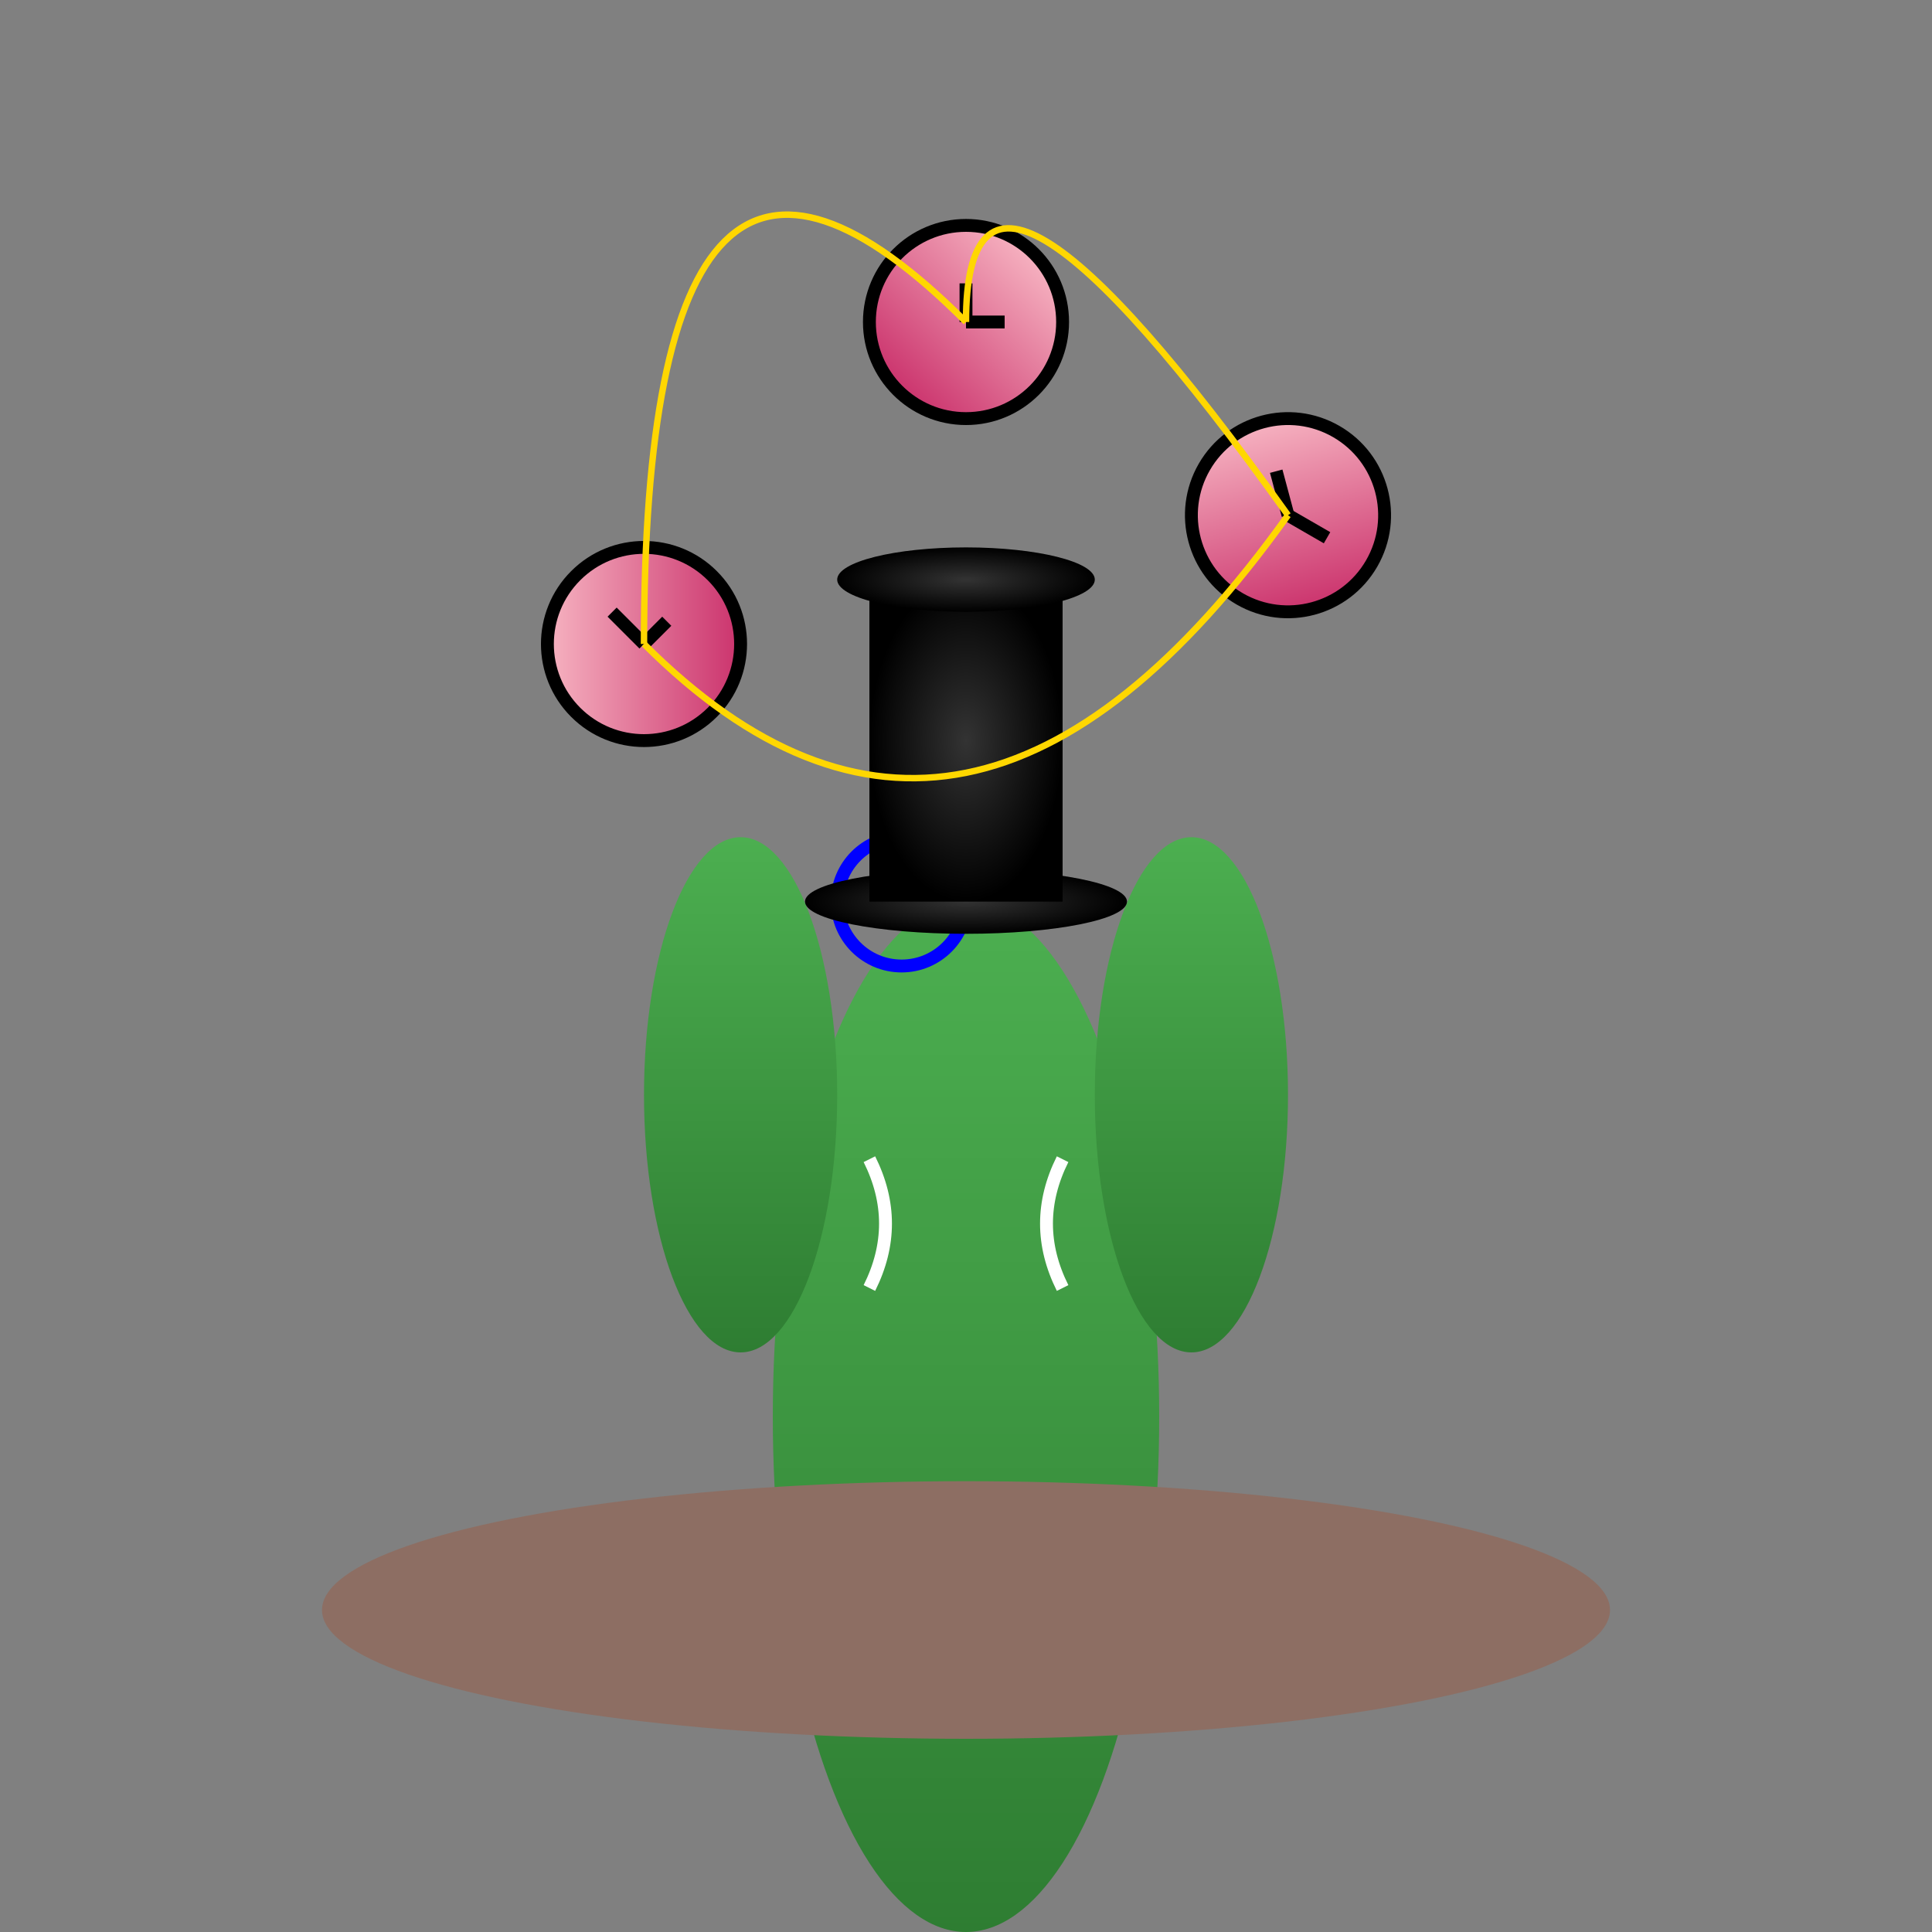 <svg viewBox="0 0 300 300" xmlns="http://www.w3.org/2000/svg">
  <rect x="0" y="0" width="300" height="300" fill="#808080" stroke="none"/>
  <!-- Define gradients -->
  <defs>
    <linearGradient id="greenGrad" x1="0%" y1="0%" x2="0%" y2="100%">
      <stop offset="0%" style="stop-color:#4CAF50;stop-opacity:1" />
      <stop offset="100%" style="stop-color:#2E7D32;stop-opacity:1" />
    </linearGradient>
    <radialGradient id="hatGrad" cx="50%" cy="50%" r="50%">
      <stop offset="0%" style="stop-color:#333333;stop-opacity:1" />
      <stop offset="100%" style="stop-color:#000000;stop-opacity:1" />
    </radialGradient>
    <linearGradient id="clockGrad" x1="0%" y1="0%" x2="100%" y2="100%">
      <stop offset="0%" style="stop-color:#FFCDD2; stop-opacity:1" />
      <stop offset="100%" style="stop-color:#C2185B; stop-opacity:1" />
    </linearGradient>
    <pattern id="cactusPattern" patternUnits="userSpaceOnUse" width="10" height="10">
      <circle cx="5" cy="5" r="2" fill="#1B5E20" />
    </pattern>
  </defs>

  <!-- Cactus Body -->
  <g id="cactus" transform="translate(150,220)">
    <ellipse cx="0" cy="0" rx="30" ry="80" fill="url(#greenGrad)" />
    <ellipse cx="-35" cy="-50" rx="15" ry="40" fill="url(#greenGrad)" />
    <ellipse cx="35" cy="-50" rx="15" ry="40" fill="url(#greenGrad)" />
    <!-- Cactus texture -->
    <path d="M-15,-40 Q-10,-30 -15,-20" stroke="white" stroke-width="2" fill="none"/>
    <path d="M15,-40 Q10,-30 15,-20" stroke="white" stroke-width="2" fill="none"/>
    <!-- Monocle -->
    <g id="monocle" transform="translate(-10,-80)">
      <circle cx="0" cy="0" r="10" fill="none" stroke="#0000FF" stroke-width="2"/>
      <line x1="10" y1="0" x2="20" y2="0" stroke="#0000FF" stroke-width="2"/>
    </g>
    <!-- Top Hat -->
    <g id="topHat" transform="translate(0,-90)">
      <ellipse cx="0" cy="10" rx="25" ry="5" fill="url(#hatGrad)" />
      <rect x="-15" y="-40" width="30" height="50" fill="url(#hatGrad)" />
      <ellipse cx="0" cy="-40" rx="20" ry="5" fill="url(#hatGrad)" />
    </g>
  </g>

  <!-- Clocks -->
  <g id="clocks">
    <!-- Clock 1 -->
    <g transform="translate(100,100) rotate(-45)">
      <circle cx="0" cy="0" r="15" fill="url(#clockGrad)" stroke="#000" stroke-width="2"/>
      <line x1="0" y1="0" x2="0" y2="-7" stroke="#000" stroke-width="2"/>
      <line x1="0" y1="0" x2="5" y2="0" stroke="#000" stroke-width="2"/>
    </g>
    <!-- Clock 2 -->
    <g transform="translate(200,80) rotate(30)">
      <circle cx="0" cy="0" r="15" fill="url(#clockGrad)" stroke="#000" stroke-width="2"/>
      <line x1="0" y1="0" x2="-5" y2="-5" stroke="#000" stroke-width="2"/>
      <line x1="0" y1="0" x2="7" y2="0" stroke="#000" stroke-width="2"/>
    </g>
    <!-- Clock 3 -->
    <g transform="translate(150,50) rotate(90)">
      <circle cx="0" cy="0" r="15" fill="url(#clockGrad)" stroke="#000" stroke-width="2"/>
      <line x1="0" y1="0" x2="0" y2="-6" stroke="#000" stroke-width="2"/>
      <line x1="0" y1="0" x2="-6" y2="0" stroke="#000" stroke-width="2"/>
    </g>
    <!-- Juggling paths -->
    <path d="M100,100 Q150,150 200,80" stroke="#FFD700" stroke-width="1" fill="none"/>
    <path d="M200,80 Q150,10 150,50" stroke="#FFD700" stroke-width="1" fill="none"/>
    <path d="M150,50 Q100,0 100,100" stroke="#FFD700" stroke-width="1" fill="none"/>
  </g>

  <!-- Ground -->
  <ellipse cx="150" cy="250" rx="100" ry="20" fill="#8D6E63"/>
</svg>